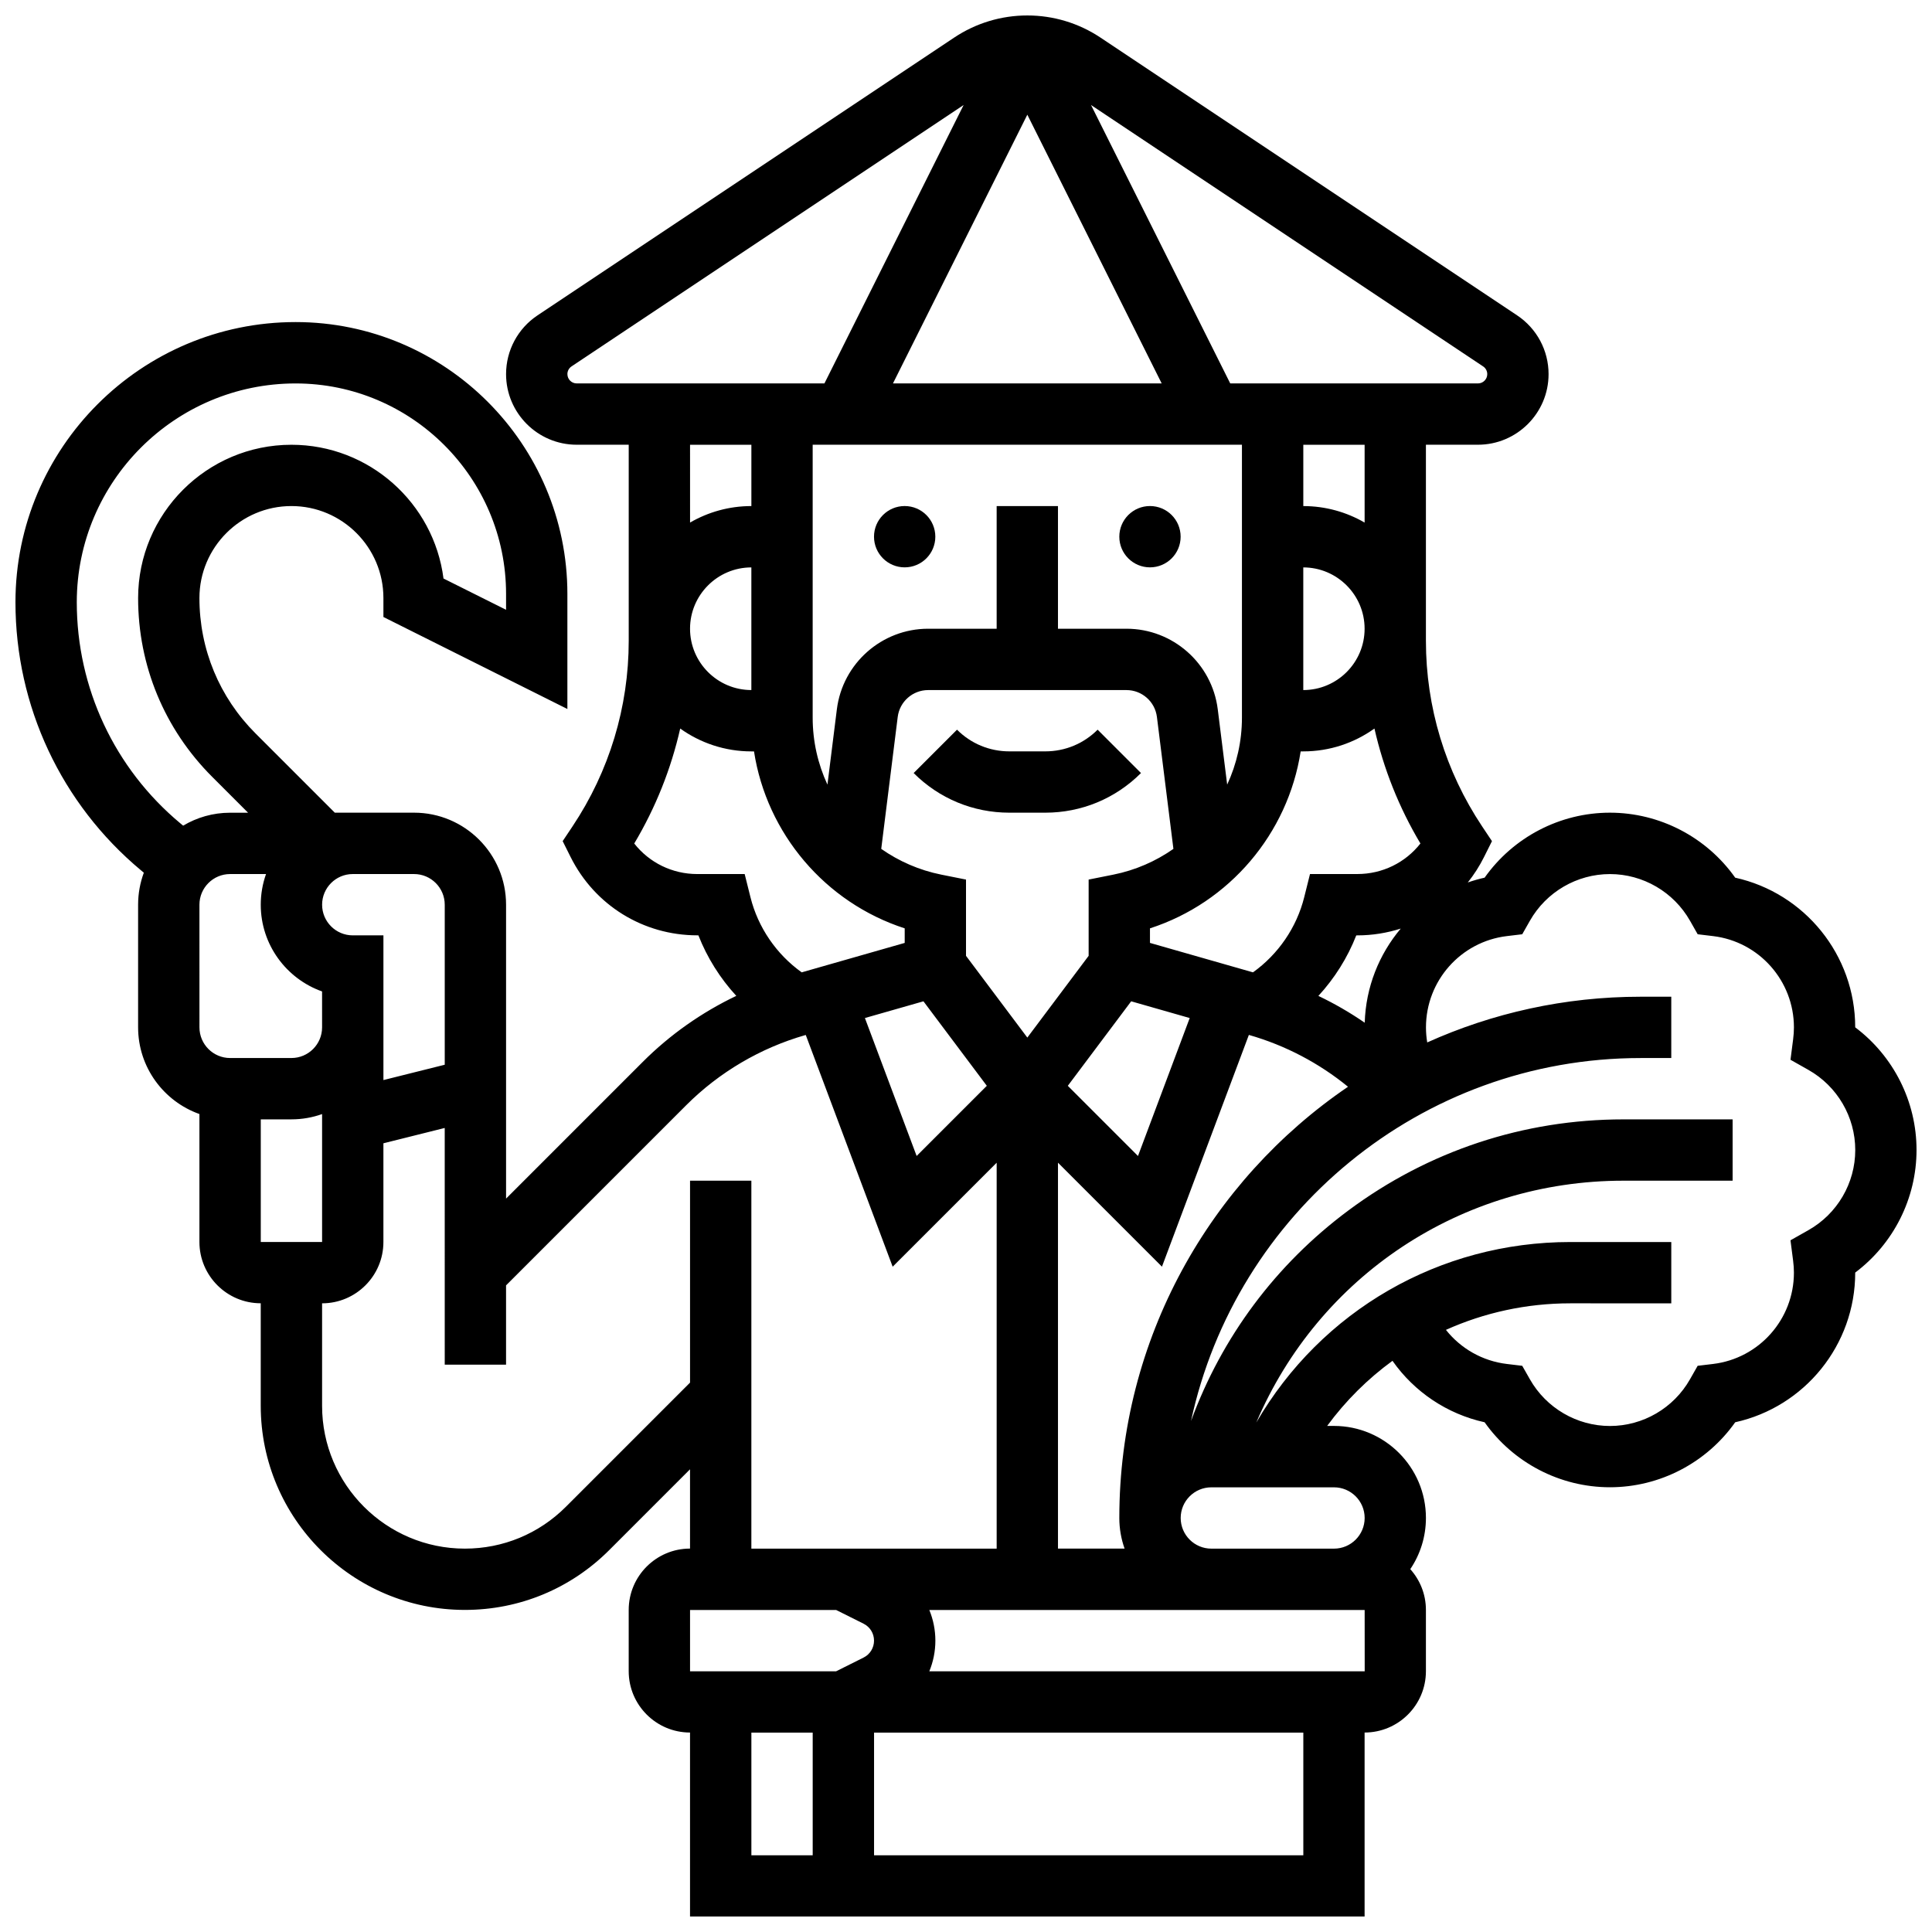 <?xml version="1.0" encoding="UTF-8"?>
<!-- Uploaded to: SVG Repo, www.svgrepo.com, Generator: SVG Repo Mixer Tools -->
<svg width="800px" height="800px" version="1.1" viewBox="144 144 512 512" xmlns="http://www.w3.org/2000/svg">
 <defs>
  <clipPath id="a">
   <path d="m148.09 148.09h503.81v503.81h-503.81z"/>
  </clipPath>
 </defs>
 <path d="m456.88 286.23c0 4.488-3.637 8.125-8.125 8.125-4.488 0-8.125-3.637-8.125-8.125s3.637-8.125 8.125-8.125c4.488 0 8.125 3.637 8.125 8.125"/>
 <path d="m391.87 286.23c0 4.488-3.637 8.125-8.125 8.125-4.488 0-8.125-3.637-8.125-8.125s3.637-8.125 8.125-8.125c4.488 0 8.125 3.637 8.125 8.125"/>
 <path d="m421.01 359.37c9.582 0 18.59-3.731 25.363-10.504l-11.492-11.492c-3.703 3.707-8.629 5.746-13.871 5.746h-9.52c-5.238 0-10.168-2.039-13.871-5.746l-11.492 11.492c6.773 6.773 15.781 10.504 25.363 10.504z"/>
 <g clip-path="url(#a)">
  <path d="m635.65 416.26v-0.008c0-19.199-13.418-35.594-31.805-39.66-7.57-10.711-19.957-17.223-33.203-17.223-13.25 0-25.633 6.512-33.203 17.223-1.523 0.336-3.012 0.766-4.461 1.27 1.641-2.055 3.09-4.305 4.301-6.731l2.109-4.219-2.617-3.922c-9.738-14.609-14.887-31.613-14.887-49.168v-51.965h13.793c10.316 0 18.711-8.391 18.711-18.711 0-6.269-3.113-12.09-8.332-15.57l-110.41-73.609c-5.762-3.84-12.469-5.871-19.395-5.871s-13.633 2.031-19.395 5.871l-110.41 73.609c-5.219 3.481-8.332 9.301-8.332 15.57 0 10.316 8.395 18.711 18.711 18.711h13.793v51.961c0 17.559-5.148 34.559-14.887 49.168l-2.617 3.922 2.109 4.219c6.398 12.801 19.262 20.746 33.566 20.746h0.293c2.324 5.93 5.75 11.375 10.043 16.043-9.156 4.367-17.562 10.273-24.766 17.477l-36.246 36.25v-77.895c0-13.441-10.938-24.379-24.379-24.379h-21.012l-21.012-21.012c-9.582-9.578-14.859-22.32-14.859-35.867 0-13.441 10.938-24.379 24.379-24.379 13.441 0 24.379 10.934 24.379 24.379v5.023l48.754 24.379v-30.504c0-39.723-32.312-72.035-72.027-72.035-40.934 0-74.238 33.305-74.238 74.238 0 27.535 12.133 53.441 33.285 71.07l0.738 0.613c-0.98 2.644-1.52 5.496-1.52 8.473v32.504c0 10.594 6.793 19.625 16.25 22.98v33.902c0 8.961 7.293 16.25 16.25 16.25v27.168c0.004 29.828 24.27 54.094 54.098 54.094 14.449 0 28.031-5.629 38.25-15.844l21.418-21.422v21.012c-8.961 0-16.25 7.293-16.25 16.25v16.25c0 8.961 7.293 16.25 16.25 16.25v48.754h178.77v-48.754c8.961 0 16.25-7.293 16.25-16.25v-16.25c0-4.148-1.574-7.926-4.141-10.801 2.617-3.879 4.144-8.551 4.144-13.574 0-13.441-10.938-24.379-24.379-24.379h-1.797c4.906-6.68 10.754-12.477 17.312-17.254 5.785 8.238 14.453 14.086 24.414 16.285 7.57 10.711 19.957 17.223 33.207 17.223s25.633-6.512 33.203-17.223c18.387-4.066 31.805-20.461 31.805-39.66v-0.008c10.137-7.617 16.25-19.645 16.25-32.496 0-12.852-6.113-24.879-16.25-32.496zm-195.02 130.01c0 2.848 0.496 5.582 1.398 8.125h-17.652v-102.27l27.555 27.555 23.031-61.414 0.07 0.02c9.574 2.738 18.512 7.43 26.203 13.715-36.551 24.879-60.605 66.816-60.605 114.27zm-97.512-219.4c-8.961 0-16.25-7.293-16.25-16.25 0-8.961 7.293-16.25 16.25-16.25zm16.25-65.008h113.76v72.328c0 6.281-1.395 12.309-3.914 17.742l-2.496-19.961c-1.52-12.172-11.918-21.352-24.184-21.352h-18.16v-32.504h-16.25v32.504h-18.156c-12.27 0-22.668 9.18-24.191 21.355l-2.496 19.961c-2.519-5.438-3.914-11.461-3.914-17.742zm56.883-87.465 35.609 71.215h-71.215zm27.523 234.96 15.512 4.434-13.707 36.559-18.598-18.598zm45.852-27.57c-2.004 8.016-6.883 15.109-13.574 19.895l-27.297-7.801v-3.859c21.07-6.82 36.562-25.117 39.938-46.895h0.691c7.027 0 13.535-2.25 18.859-6.059 2.426 10.691 6.512 20.957 12.184 30.465-3.981 5.074-10.07 8.094-16.711 8.094h-12.551zm-0.242-54.914v-32.504c8.961 0 16.25 7.293 16.25 16.25 0.004 8.965-7.289 16.254-16.25 16.254zm-107.48 7.121c0.508-4.059 3.973-7.117 8.062-7.117h52.566c4.09 0 7.555 3.059 8.062 7.117l4.371 34.969c-4.68 3.277-10.062 5.656-15.934 6.828l-6.531 1.305v20.207l-16.25 21.668-16.25-21.668v-20.207l-6.531-1.305c-5.867-1.176-11.254-3.551-15.934-6.828zm6.82 75.363 16.793 22.391-18.598 18.598-13.707-36.559zm104.66-1.43c4.293-4.668 7.723-10.113 10.043-16.043h0.293c3.981 0 7.844-0.637 11.492-1.801-5.742 6.812-9.266 15.508-9.547 24.945-3.898-2.688-8.008-5.062-12.281-7.102zm12.254-125.44c-4.785-2.773-10.336-4.371-16.25-4.371v-16.25h16.25zm31.406-41.383c0.688 0.457 1.094 1.223 1.094 2.047 0 1.355-1.105 2.461-2.461 2.461h-65.652l-36.891-73.777zm-242.68 2.047c0-0.824 0.41-1.59 1.094-2.047l103.91-69.27-36.887 73.777h-65.652c-1.355 0-2.461-1.105-2.461-2.461zm48.758 18.711v16.25c-5.918 0-11.465 1.598-16.25 4.371l-0.004-20.621zm-14.332 113.77c-6.641 0-12.727-3.019-16.711-8.094 5.672-9.508 9.758-19.777 12.184-30.465 5.32 3.805 11.832 6.055 18.859 6.055h0.695c3.371 21.777 18.863 40.074 39.938 46.895v3.859l-27.297 7.801c-6.691-4.781-11.57-11.875-13.574-19.895l-1.539-6.156zm-75.055 0c4.481 0 8.125 3.644 8.125 8.125v42.41l-16.25 4.062v-38.348h-8.125c-4.481 0-8.125-3.644-8.125-8.125 0-4.481 3.644-8.125 8.125-8.125zm-40.629 97.512v-32.504h8.125c2.848 0 5.582-0.496 8.125-1.398v33.902zm-16.254-89.387c0-4.481 3.644-8.125 8.125-8.125h9.523c-0.902 2.543-1.398 5.277-1.398 8.125 0 10.594 6.793 19.633 16.25 22.984l0.004 9.52c0 4.481-3.644 8.125-8.125 8.125h-16.25c-4.481 0-8.125-3.644-8.125-8.125zm-32.504-80.156c0-31.973 26.016-57.984 57.988-57.984 30.754 0 55.777 25.023 55.777 55.777v4.207l-16.582-8.289c-2.555-19.965-19.652-35.445-40.301-35.445-22.402 0-40.629 18.227-40.629 40.629 0 17.891 6.969 34.711 19.617 47.359l9.52 9.523h-4.758c-4.543 0-8.801 1.254-12.445 3.43l-0.742-0.617c-17.441-14.535-27.445-35.887-27.445-58.59zm162.52 153.29v53.516l-32.91 32.914c-7.148 7.148-16.652 11.082-26.758 11.082-20.867 0-37.844-16.973-37.844-37.84v-27.168c8.961 0 16.25-7.293 16.25-16.25v-26.16l16.25-4.062 0.004 62.727h16.25v-21.012l47.738-47.738c8.766-8.766 19.703-15.199 31.621-18.605l0.066-0.02 23.031 61.414 27.562-27.555v102.27h-65.008v-97.512zm0 113.77h38.711l7.269 3.633c1.715 0.855 2.777 2.578 2.777 4.492 0 1.914-1.062 3.637-2.777 4.492l-7.269 3.633h-38.711zm16.254 32.504h16.25v32.504h-16.25zm146.27 32.504h-113.76v-32.504h113.76zm16.254-48.758h-115.37c1.039-2.527 1.605-5.273 1.605-8.125 0-2.852-0.57-5.602-1.605-8.125h115.37l0.012 16.25h-0.012zm0-40.629c0 4.481-3.644 8.125-8.125 8.125h-32.504c-4.481 0-8.125-3.644-8.125-8.125s3.644-8.125 8.125-8.125h32.504c4.481 0 8.125 3.644 8.125 8.125zm117.61-76.281-4.762 2.691 0.699 5.422c0.145 1.105 0.211 2.137 0.211 3.16 0 12.328-9.215 22.727-21.438 24.191l-4.074 0.488-2.027 3.57c-4.328 7.637-12.457 12.379-21.211 12.379-8.754 0-16.883-4.742-21.219-12.379l-2.027-3.57-4.074-0.488c-6.469-0.773-12.219-4.082-16.148-9.035 10.148-4.562 21.332-7.035 32.969-7.035l26.75 0.004v-16.25h-26.75c-34.656 0-66 18.18-83.223 47.828 16.539-38.773 54.258-64.082 97.301-64.082h28.926v-16.25h-28.926c-26.469 0-51.68 8.352-72.914 24.148-19.219 14.301-33.512 33.488-41.691 55.797 11.824-54.914 60.754-96.199 119.15-96.199h8.125v-16.25h-8.125c-20.137 0-39.281 4.336-56.551 12.113-0.215-1.305-0.332-2.633-0.332-3.988 0-12.328 9.215-22.727 21.438-24.191l4.074-0.488 2.027-3.57c4.332-7.637 12.465-12.379 21.219-12.379 8.754 0 16.883 4.742 21.219 12.379l2.027 3.57 4.074 0.488c12.219 1.465 21.434 11.863 21.434 24.191 0 1.02-0.07 2.055-0.211 3.16l-0.699 5.422 4.762 2.691c7.648 4.324 12.402 12.461 12.402 21.23 0 8.77-4.754 16.906-12.406 21.23z"/>
 </g>
</svg>